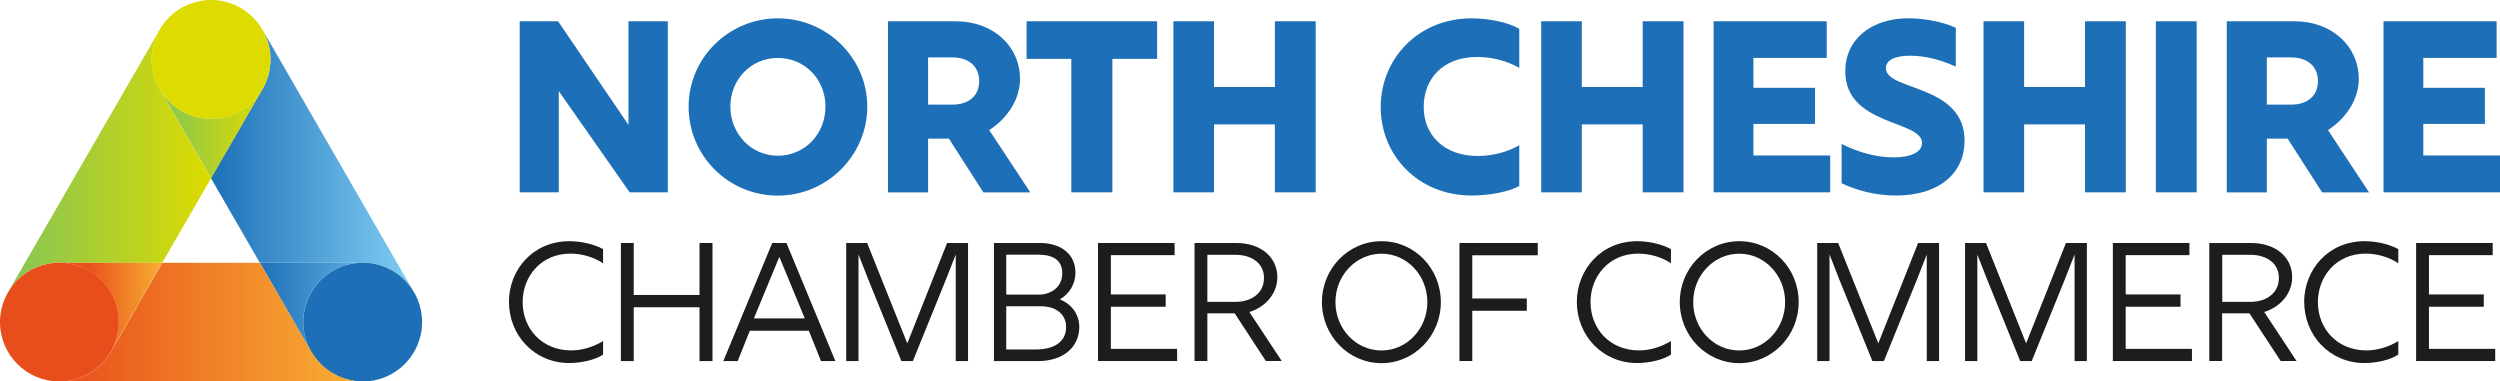 <svg xmlns="http://www.w3.org/2000/svg" xmlns:xlink="http://www.w3.org/1999/xlink" id="Layer_1" data-name="Layer 1" viewBox="0 0 376.15 57.39"><defs><style>      .cls-1 {        fill: none;      }      .cls-2 {        fill: #e84e1b;      }      .cls-3 {        fill: #dddb00;      }      .cls-4 {        fill: url(#linear-gradient-5);      }      .cls-5 {        fill: url(#linear-gradient-6);      }      .cls-6 {        fill: url(#linear-gradient-4);      }      .cls-7 {        fill: url(#linear-gradient-3);      }      .cls-8 {        fill: url(#linear-gradient-2);      }      .cls-9 {        fill: url(#linear-gradient);      }      .cls-10 {        fill: #1d1d1b;      }      .cls-11 {        fill: #1d70b7;      }    </style><linearGradient id="linear-gradient" x1="31.75" y1="24.26" x2="62.29" y2="24.26" gradientUnits="userSpaceOnUse"><stop offset="0" stop-color="#1d70b7"></stop><stop offset="1" stop-color="#81cff4"></stop></linearGradient><linearGradient id="linear-gradient-2" x1="1.2" y1="24.26" x2="31.75" y2="24.26" gradientUnits="userSpaceOnUse"><stop offset="0" stop-color="#84c556"></stop><stop offset="1" stop-color="#dddb00"></stop></linearGradient><linearGradient id="linear-gradient-3" x1="24.05" y1="20.14" x2="39.4" y2="20.14" xlink:href="#linear-gradient-2"></linearGradient><linearGradient id="linear-gradient-4" x1="38.78" y1="46.23" x2="63.27" y2="46.23" xlink:href="#linear-gradient"></linearGradient><linearGradient id="linear-gradient-5" x1="24.65" y1="46.24" x2=".81" y2="46.24" gradientUnits="userSpaceOnUse"><stop offset="0" stop-color="#f8b133"></stop><stop offset=".47" stop-color="#e8531b"></stop><stop offset="1" stop-color="#e84e1b"></stop></linearGradient><linearGradient id="linear-gradient-6" x1="8.99" y1="48.46" x2="54.52" y2="48.46" gradientUnits="userSpaceOnUse"><stop offset="0" stop-color="#e84e1b"></stop><stop offset="1" stop-color="#f8b133"></stop></linearGradient></defs><g><path class="cls-11" d="M78.2,3.2h5.77l10.59,15.59V3.2h5.92v25.74h-5.74l-10.67-15.23v15.23h-5.88V3.2Z"></path><path class="cls-11" d="M103.61,16.04c0-7.32,6.03-13.28,13.42-13.28s13.46,5.96,13.46,13.28-6.03,13.39-13.46,13.39-13.42-5.96-13.42-13.39ZM117.03,23.43c4.05,0,7.17-3.27,7.17-7.39s-3.13-7.32-7.17-7.32-7.14,3.24-7.14,7.32,3.13,7.39,7.14,7.39Z"></path><path class="cls-11" d="M133.61,3.2h10.19c5.63,0,9.67,3.75,9.67,8.68,0,3.16-1.99,5.99-4.63,7.69l6.18,9.38h-7.06l-5.19-8.09h-3.13v8.09h-6.03V3.2ZM143.28,15.74c2.57,0,4.05-1.4,4.05-3.53s-1.47-3.57-4.05-3.57h-3.64v7.1h3.64Z"></path><path class="cls-11" d="M161.19,8.86h-6.73V3.2h19.64v5.66h-6.73v20.08h-6.18V8.86Z"></path><path class="cls-11" d="M191.82,18.72h-9.16v10.22h-6.11V3.2h6.11v9.89h9.16V3.2h6.14v25.74h-6.14v-10.22Z"></path><path class="cls-11" d="M207.74,16.11c0-7.21,5.59-13.35,13.68-13.35,2.46,0,5.44.55,7.17,1.58v5.88c-1.8-1.03-4.01-1.65-6.33-1.65-5.3,0-8.05,3.42-8.05,7.54s2.98,7.36,8.13,7.36c2.24,0,4.56-.63,6.25-1.62v6.14c-1.65.92-4.74,1.43-7.13,1.43-8.17,0-13.72-6.11-13.72-13.31Z"></path><path class="cls-11" d="M247.16,18.72h-9.16v10.22h-6.11V3.2h6.11v9.89h9.16V3.2h6.14v25.74h-6.14v-10.22Z"></path><path class="cls-11" d="M257.82,3.2h17.03v5.52h-11.03v4.49h9.27v5.44h-9.27v4.74h11.55v5.55h-17.54V3.2Z"></path><path class="cls-11" d="M277.09,27.58v-5.92c2.39,1.21,5.15,2.02,7.8,2.02s4.3-.81,4.3-2.17c0-3.46-11.55-2.54-11.55-10.78,0-4.89,4.01-7.98,9.49-7.98,2.32,0,5.15.51,7.14,1.43v5.85c-1.88-.88-4.38-1.65-6.88-1.65-2.17,0-3.64.63-3.64,1.88,0,3.46,11.84,2.35,11.84,10.92,0,4.82-3.75,8.24-10.33,8.24-2.98,0-5.85-.74-8.16-1.84Z"></path><path class="cls-11" d="M313.71,18.72h-9.16v10.22h-6.11V3.2h6.11v9.89h9.16V3.2h6.14v25.74h-6.14v-10.22Z"></path><path class="cls-11" d="M324.37,3.2h6.14v25.74h-6.14V3.2Z"></path><path class="cls-11" d="M335.04,3.2h10.19c5.63,0,9.67,3.75,9.67,8.68,0,3.16-1.99,5.99-4.63,7.69l6.18,9.38h-7.06l-5.19-8.09h-3.13v8.09h-6.03V3.2ZM344.71,15.74c2.57,0,4.05-1.4,4.05-3.53s-1.47-3.57-4.05-3.57h-3.64v7.1h3.64Z"></path><path class="cls-11" d="M358.61,3.2h17.03v5.52h-11.03v4.49h9.27v5.44h-9.27v4.74h11.55v5.55h-17.54V3.2Z"></path><path class="cls-10" d="M76.57,45.45c0-4.87,3.63-9.16,9.09-9.16,1.7,0,3.65.41,5.08,1.19v2.13c-1.37-.91-3.15-1.45-4.92-1.45-4.44,0-7.18,3.45-7.18,7.28,0,4.09,2.97,7.28,7.28,7.28,1.7,0,3.32-.51,4.82-1.4v2.03c-1.24.84-3.38,1.27-5.1,1.27-5.25,0-9.06-4.19-9.06-9.19Z"></path><path class="cls-10" d="M105.25,46.23h-9.9v8.1h-1.93v-17.77h1.93v7.82h9.9v-7.82h1.95v17.77h-1.95v-8.1Z"></path><path class="cls-10" d="M116.2,36.56h2.13l7.36,17.77h-2.16l-1.83-4.57h-8.88l-1.83,4.57h-2.16l7.36-17.77ZM121.09,47.91l-3.83-9.26-3.83,9.26h7.66Z"></path><path class="cls-10" d="M127.32,36.56h3.15l6.04,15.1,5.99-15.1h3.15v17.77h-1.85v-16.04l-1.42,3.63-5.03,12.41h-1.73l-5.03-12.41-1.42-3.63v16.04h-1.85v-17.77Z"></path><path class="cls-10" d="M149.55,36.56h6.9c3.22,0,5.36,1.7,5.36,4.47,0,1.68-.91,3.22-2.36,4.01,1.85.74,2.94,2.31,2.94,4.16,0,2.92-2.29,5.13-6.22,5.13h-6.62v-17.77ZM156.25,44.33c2,0,3.58-1.22,3.58-3.22s-1.45-2.79-3.58-2.79h-4.85v6.01h4.85ZM155.84,52.58c2.87,0,4.57-1.22,4.57-3.38,0-1.73-1.29-3.12-3.86-3.12h-5.15v6.5h4.44Z"></path><path class="cls-10" d="M165.21,36.56h11.52v1.83h-9.59v5.91h8.25v1.85h-8.25v6.34h9.97v1.83h-11.9v-17.77Z"></path><path class="cls-10" d="M179.73,36.56h6.24c3.81,0,6.22,2.18,6.22,5.15,0,2.51-1.85,4.52-4.21,5.23l4.87,7.38h-2.39l-4.69-7.18h-4.11v7.18h-1.93v-17.77ZM185.87,45.42c2.49,0,4.31-1.35,4.31-3.6s-1.9-3.48-4.26-3.48h-4.26v7.08h4.21Z"></path><path class="cls-10" d="M198.9,45.45c0-5.05,3.98-9.16,8.96-9.16s8.93,4.09,8.93,9.16-3.98,9.19-8.93,9.19-8.96-4.11-8.96-9.19ZM207.86,52.73c3.83,0,6.9-3.27,6.9-7.28s-3.07-7.28-6.9-7.28-6.93,3.27-6.93,7.28,3.07,7.28,6.93,7.28Z"></path><path class="cls-10" d="M219.59,36.56h11.78v1.85h-9.85v6.5h8.2v1.85h-8.2v7.56h-1.93v-17.77Z"></path><path class="cls-10" d="M237.25,45.45c0-4.87,3.63-9.16,9.08-9.16,1.7,0,3.65.41,5.08,1.19v2.13c-1.37-.91-3.15-1.45-4.92-1.45-4.44,0-7.18,3.45-7.18,7.28,0,4.09,2.97,7.28,7.28,7.28,1.7,0,3.32-.51,4.82-1.4v2.03c-1.24.84-3.37,1.27-5.1,1.27-5.25,0-9.06-4.19-9.06-9.19Z"></path><path class="cls-10" d="M252.74,45.45c0-5.05,3.98-9.16,8.96-9.16s8.93,4.09,8.93,9.16-3.98,9.19-8.93,9.19-8.96-4.11-8.96-9.19ZM261.69,52.73c3.83,0,6.9-3.27,6.9-7.28s-3.07-7.28-6.9-7.28-6.93,3.27-6.93,7.28,3.07,7.28,6.93,7.28Z"></path><path class="cls-10" d="M273.42,36.56h3.15l6.04,15.1,5.99-15.1h3.15v17.77h-1.85v-16.04l-1.42,3.63-5.03,12.41h-1.73l-5.03-12.41-1.42-3.63v16.04h-1.85v-17.77Z"></path><path class="cls-10" d="M295.66,36.56h3.15l6.04,15.1,5.99-15.1h3.15v17.77h-1.85v-16.04l-1.42,3.63-5.03,12.41h-1.73l-5.03-12.41-1.42-3.63v16.04h-1.85v-17.77Z"></path><path class="cls-10" d="M317.9,36.56h11.52v1.83h-9.59v5.91h8.25v1.85h-8.25v6.34h9.97v1.83h-11.9v-17.77Z"></path><path class="cls-10" d="M332.42,36.56h6.24c3.81,0,6.22,2.18,6.22,5.15,0,2.51-1.85,4.52-4.21,5.23l4.87,7.38h-2.39l-4.7-7.18h-4.11v7.18h-1.93v-17.77ZM338.56,45.42c2.49,0,4.32-1.35,4.32-3.6s-1.9-3.48-4.26-3.48h-4.26v7.08h4.21Z"></path><path class="cls-10" d="M346.68,45.45c0-4.87,3.63-9.16,9.09-9.16,1.7,0,3.65.41,5.08,1.19v2.13c-1.37-.91-3.15-1.45-4.92-1.45-4.44,0-7.18,3.45-7.18,7.28,0,4.09,2.97,7.28,7.28,7.28,1.7,0,3.33-.51,4.82-1.4v2.03c-1.24.84-3.38,1.27-5.1,1.27-5.25,0-9.06-4.19-9.06-9.19Z"></path><path class="cls-10" d="M363.53,36.56h11.52v1.83h-9.59v5.91h8.25v1.85h-8.25v6.34h9.97v1.83h-11.9v-17.77Z"></path></g><g><polygon class="cls-1" points="24.41 39.53 39.1 39.53 31.75 26.81 24.41 39.53"></polygon><path class="cls-9" d="M39.39,13.56h0s-7.65,13.25-7.65,13.25l7.35,12.72h15.17c.1,0,.2-.02.3-.02,3.3,0,6.17,1.79,7.72,4.45h0S39.54,4.55,39.54,4.55h0c.73,1.3,1.16,2.79,1.16,4.39,0,1.7-.48,3.27-1.3,4.63Z"></path><path class="cls-8" d="M8.94,39.52c.1,0,.2.01.3.02h15.17l7.35-12.72-7.7-13.34h0c-.78-1.33-1.24-2.88-1.24-4.53s.43-3.1,1.16-4.39h0S1.2,43.97,1.2,43.97h0c1.55-2.66,4.42-4.46,7.73-4.46Z"></path><path class="cls-7" d="M39.39,13.56c-1.57,2.58-4.4,4.31-7.64,4.31s-6.14-1.77-7.69-4.41h0s7.7,13.34,7.7,13.34l7.65-13.24h0Z"></path><path class="cls-6" d="M54.27,39.53h-15.17l7.73,13.39s0,0,0,0h0c-.76-1.32-1.21-2.84-1.21-4.48,0-4.83,3.84-8.76,8.64-8.92Z"></path><path class="cls-4" d="M17.87,48.46c0,1.63-.45,3.16-1.21,4.48h0s0,0,0-.01l7.73-13.39h-15.17c4.8.16,8.64,4.09,8.64,8.92Z"></path><circle class="cls-2" cx="8.94" cy="48.46" r="8.94"></circle><circle class="cls-11" cx="54.57" cy="48.46" r="8.94"></circle><circle class="cls-3" cx="31.75" cy="8.94" r="8.94"></circle><path class="cls-5" d="M46.84,52.93h0s0,0,0,0l-7.73-13.39h-14.69l-7.73,13.39s0,0,0,.01h0c-1.54,2.64-4.39,4.43-7.67,4.45h45.53c-3.28-.02-6.14-1.81-7.68-4.46Z"></path></g></svg>